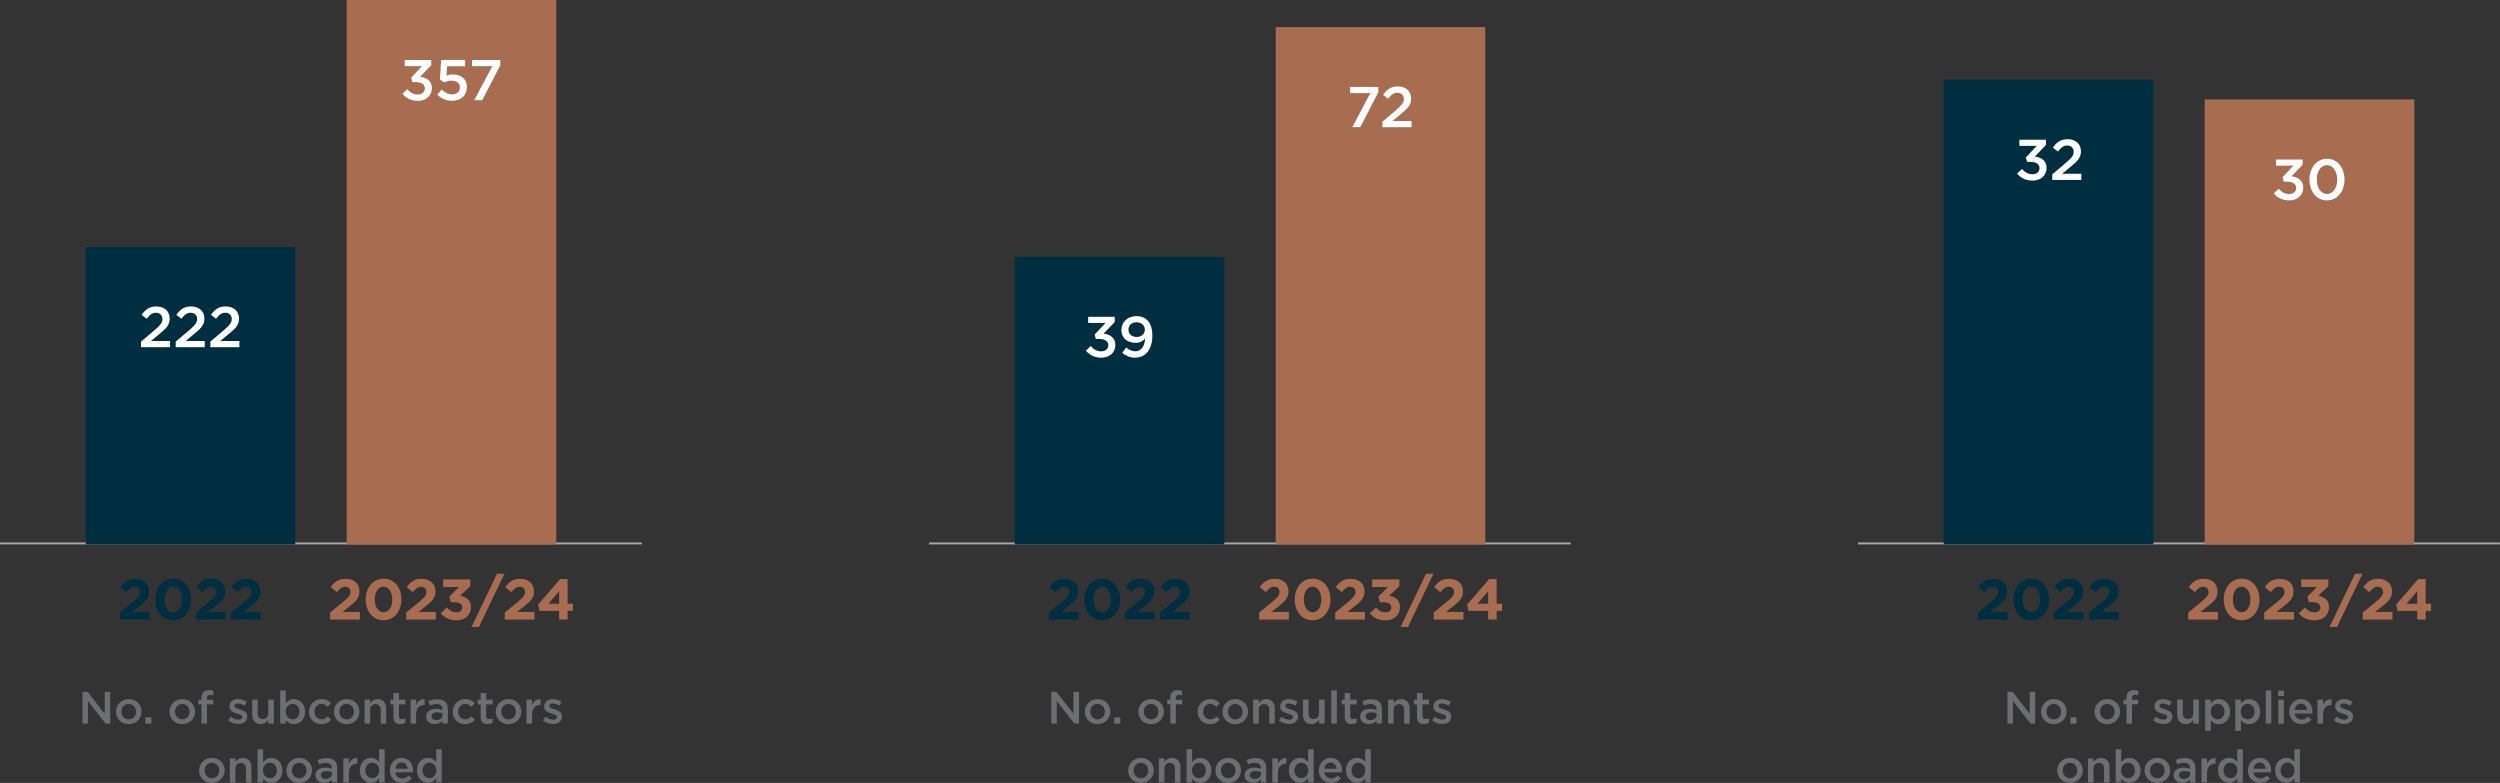 <?xml version="1.0" encoding="UTF-8"?>
<svg id="Layer_2" data-name="Layer 2" xmlns="http://www.w3.org/2000/svg" viewBox="0 0 467.72 146.48">
  <rect x="0" y="0" width="467.72" height="146.48" fill="#333333" stroke="none"/>
  <defs>
    <style>
      .cls-1 {
        fill: #6d6e71;
      }

      .cls-1, .cls-2, .cls-3, .cls-4, .cls-5 {
        stroke-width: 0px;
      }

      .cls-2 {
        fill: #002e41;
      }

      .cls-3 {
        fill: #a7a9ac;
      }

      .cls-4 {
        fill: #fff;
      }

      .cls-5 {
        fill: #a86d51;
      }
    </style>
  </defs>
  <g id="Layer_1-2" data-name="Layer 1">
    <g>
      <g>
        <path class="cls-1" d="M15.43,129.43h.97l3.19,4.11v-4.11h1.03v5.95h-.88l-3.28-4.23v4.23h-1.03v-5.95Z"/>
        <path class="cls-1" d="M21.7,133.16v-.02c0-1.28,1.02-2.35,2.4-2.35s2.39,1.04,2.39,2.33v.02c0,1.28-1.02,2.34-2.41,2.34s-2.38-1.04-2.38-2.32ZM25.45,133.16v-.02c0-.79-.57-1.44-1.38-1.44s-1.35.65-1.35,1.43v.02c0,.78.57,1.44,1.37,1.44s1.36-.65,1.36-1.42Z"/>
        <path class="cls-1" d="M27.2,134.21h1.13v1.17h-1.13v-1.17Z"/>
        <path class="cls-1" d="M31.71,133.16v-.02c0-1.28,1.02-2.35,2.4-2.35s2.39,1.04,2.39,2.33v.02c0,1.28-1.02,2.34-2.41,2.34s-2.38-1.04-2.38-2.32ZM35.47,133.16v-.02c0-.79-.57-1.44-1.38-1.44s-1.35.65-1.35,1.43v.02c0,.78.57,1.44,1.37,1.44s1.36-.65,1.36-1.42Z"/>
        <path class="cls-1" d="M37.69,131.77h-.57v-.86h.57v-.33c0-.49.13-.87.37-1.1s.57-.36,1-.36c.37,0,.61.05.84.12v.87c-.2-.07-.38-.11-.6-.11-.39,0-.6.22-.6.68v.25h1.19v.85h-1.17v3.6h-1.03v-3.6Z"/>
        <path class="cls-1" d="M42.69,134.79l.46-.7c.49.37,1.01.55,1.47.55s.7-.19.7-.49v-.02c0-.35-.48-.47-1-.63-.66-.19-1.4-.46-1.4-1.31v-.02c0-.86.71-1.38,1.6-1.38.56,0,1.17.2,1.65.51l-.41.73c-.43-.26-.89-.42-1.27-.42-.4,0-.63.2-.63.44v.02c0,.33.48.47,1.01.64.66.2,1.39.5,1.39,1.31v.02c0,.94-.73,1.41-1.67,1.41-.64,0-1.34-.22-1.9-.67Z"/>
        <path class="cls-1" d="M47.19,133.75v-2.86h1.03v2.55c0,.7.35,1.09.96,1.09s1.01-.41,1.01-1.11v-2.53h1.04v4.49h-1.04v-.7c-.29.42-.71.79-1.4.79-1.01,0-1.6-.68-1.6-1.73Z"/>
        <path class="cls-1" d="M53.46,134.68v.7h-1.04v-6.2h1.04v2.46c.33-.47.8-.84,1.53-.84,1.05,0,2.08.83,2.08,2.33v.02c0,1.49-1.02,2.33-2.08,2.33-.75,0-1.22-.37-1.53-.79ZM56.03,133.14v-.02c0-.87-.6-1.44-1.28-1.44s-1.31.58-1.31,1.44v.02c0,.86.61,1.44,1.31,1.44s1.28-.55,1.28-1.44Z"/>
        <path class="cls-1" d="M57.81,133.16v-.02c0-1.27.99-2.35,2.34-2.35.84,0,1.37.31,1.79.77l-.65.69c-.31-.32-.65-.56-1.16-.56-.75,0-1.3.65-1.3,1.43v.02c0,.8.55,1.44,1.34,1.44.48,0,.83-.22,1.16-.55l.62.61c-.44.49-.96.84-1.84.84-1.33,0-2.32-1.04-2.32-2.32Z"/>
        <path class="cls-1" d="M62.46,133.16v-.02c0-1.28,1.02-2.35,2.4-2.35s2.39,1.04,2.39,2.33v.02c0,1.28-1.02,2.34-2.41,2.34s-2.38-1.04-2.38-2.32ZM66.22,133.16v-.02c0-.79-.57-1.44-1.38-1.44s-1.35.65-1.35,1.43v.02c0,.78.57,1.44,1.37,1.44s1.36-.65,1.36-1.42Z"/>
        <path class="cls-1" d="M68.21,130.89h1.04v.69c.29-.42.71-.78,1.4-.78,1.01,0,1.6.68,1.6,1.72v2.86h-1.03v-2.55c0-.7-.35-1.1-.96-1.1s-1.01.42-1.01,1.11v2.53h-1.04v-4.49Z"/>
        <path class="cls-1" d="M73.61,134.14v-2.36h-.57v-.88h.57v-1.23h1.03v1.23h1.21v.88h-1.21v2.2c0,.4.2.56.55.56.23,0,.43-.05.64-.15v.84c-.25.14-.54.23-.93.23-.76,0-1.29-.33-1.29-1.32Z"/>
        <path class="cls-1" d="M76.81,130.89h1.04v1.01c.28-.67.8-1.13,1.59-1.1v1.09h-.06c-.9,0-1.53.59-1.53,1.78v1.71h-1.04v-4.49Z"/>
        <path class="cls-1" d="M79.72,134.09v-.02c0-.97.77-1.45,1.86-1.45.5,0,.86.08,1.21.19v-.11c0-.64-.39-.98-1.11-.98-.5,0-.88.11-1.28.28l-.28-.81c.5-.22.99-.37,1.7-.37.67,0,1.17.18,1.49.5.33.32.48.8.48,1.39v2.66h-1v-.56c-.31.37-.77.65-1.46.65-.84,0-1.6-.48-1.6-1.39ZM82.81,133.76v-.31c-.26-.1-.61-.18-1.02-.18-.66,0-1.05.28-1.05.75v.02c0,.43.38.68.88.68.68,0,1.2-.39,1.2-.96Z"/>
        <path class="cls-1" d="M84.7,133.16v-.02c0-1.27.99-2.35,2.34-2.35.84,0,1.37.31,1.79.77l-.65.69c-.31-.32-.65-.56-1.16-.56-.75,0-1.3.65-1.3,1.43v.02c0,.8.55,1.44,1.34,1.44.48,0,.83-.22,1.16-.55l.62.61c-.44.49-.96.84-1.84.84-1.33,0-2.32-1.04-2.32-2.32Z"/>
        <path class="cls-1" d="M89.93,134.14v-2.36h-.57v-.88h.57v-1.23h1.03v1.23h1.21v.88h-1.21v2.2c0,.4.2.56.55.56.23,0,.43-.05.64-.15v.84c-.25.14-.54.23-.93.23-.76,0-1.29-.33-1.29-1.32Z"/>
        <path class="cls-1" d="M92.75,133.16v-.02c0-1.28,1.02-2.35,2.4-2.35s2.39,1.04,2.39,2.33v.02c0,1.28-1.02,2.34-2.41,2.34s-2.38-1.04-2.38-2.32ZM96.51,133.16v-.02c0-.79-.57-1.44-1.38-1.44s-1.35.65-1.35,1.43v.02c0,.78.57,1.44,1.37,1.44s1.36-.65,1.36-1.42Z"/>
        <path class="cls-1" d="M98.5,130.89h1.04v1.01c.28-.67.8-1.13,1.59-1.1v1.09h-.06c-.9,0-1.53.59-1.53,1.78v1.71h-1.04v-4.49Z"/>
        <path class="cls-1" d="M101.58,134.79l.46-.7c.49.37,1.01.55,1.47.55s.7-.19.7-.49v-.02c0-.35-.48-.47-1-.63-.66-.19-1.4-.46-1.4-1.31v-.02c0-.86.71-1.38,1.6-1.38.56,0,1.17.2,1.65.51l-.41.73c-.43-.26-.89-.42-1.27-.42-.4,0-.63.2-.63.44v.02c0,.33.48.47,1.01.64.65.2,1.39.5,1.39,1.31v.02c0,.94-.73,1.41-1.67,1.41-.64,0-1.34-.22-1.9-.67Z"/>
      </g>
      <g>
        <path class="cls-1" d="M37.25,144.16v-.02c0-1.28,1.02-2.35,2.4-2.35s2.39,1.05,2.39,2.33v.02c0,1.28-1.02,2.34-2.41,2.34s-2.38-1.04-2.38-2.32ZM41.01,144.16v-.02c0-.79-.57-1.44-1.38-1.44s-1.35.65-1.35,1.43v.02c0,.78.57,1.44,1.37,1.44s1.36-.65,1.36-1.42Z"/>
        <path class="cls-1" d="M43,141.89h1.04v.69c.29-.42.71-.78,1.4-.78,1.01,0,1.6.68,1.6,1.72v2.86h-1.03v-2.55c0-.7-.35-1.1-.96-1.1s-1.01.42-1.01,1.11v2.53h-1.04v-4.49Z"/>
        <path class="cls-1" d="M49.23,145.68v.7h-1.04v-6.2h1.04v2.46c.33-.47.8-.84,1.53-.84,1.05,0,2.08.83,2.08,2.33v.02c0,1.49-1.02,2.33-2.08,2.33-.75,0-1.22-.37-1.53-.79ZM51.79,144.14v-.02c0-.87-.6-1.44-1.28-1.44s-1.31.58-1.31,1.44v.02c0,.86.61,1.44,1.31,1.44s1.28-.55,1.28-1.44Z"/>
        <path class="cls-1" d="M53.58,144.16v-.02c0-1.28,1.02-2.35,2.4-2.35s2.39,1.05,2.39,2.33v.02c0,1.28-1.02,2.34-2.41,2.34s-2.38-1.04-2.38-2.32ZM57.34,144.16v-.02c0-.79-.57-1.44-1.38-1.44s-1.35.65-1.35,1.43v.02c0,.78.57,1.44,1.37,1.44s1.36-.65,1.36-1.42Z"/>
        <path class="cls-1" d="M59.02,145.09v-.02c0-.97.76-1.45,1.86-1.45.5,0,.86.08,1.21.19v-.11c0-.64-.39-.98-1.11-.98-.5,0-.88.11-1.28.28l-.28-.81c.5-.22.99-.37,1.7-.37.67,0,1.17.18,1.49.5.33.32.48.8.48,1.39v2.66h-1v-.56c-.31.37-.77.65-1.46.65-.84,0-1.6-.48-1.6-1.39ZM62.1,144.76v-.31c-.26-.1-.61-.18-1.02-.18-.66,0-1.05.28-1.05.75v.02c0,.43.38.68.88.68.68,0,1.2-.39,1.2-.96Z"/>
        <path class="cls-1" d="M64.23,141.89h1.04v1.01c.28-.67.8-1.13,1.59-1.1v1.09h-.06c-.9,0-1.53.59-1.53,1.78v1.71h-1.04v-4.49Z"/>
        <path class="cls-1" d="M67.32,144.14v-.02c0-1.49,1.01-2.33,2.08-2.33.74,0,1.21.37,1.53.79v-2.41h1.03v6.2h-1.03v-.75c-.33.47-.8.84-1.53.84-1.05,0-2.08-.84-2.08-2.33ZM70.95,144.14v-.02c0-.87-.61-1.44-1.3-1.44s-1.29.55-1.29,1.44v.02c0,.87.6,1.44,1.29,1.44s1.3-.58,1.3-1.44Z"/>
        <path class="cls-1" d="M72.93,144.15v-.02c0-1.28.91-2.34,2.19-2.34,1.43,0,2.15,1.12,2.15,2.41,0,.09,0,.19-.02.29h-3.3c.11.73.63,1.14,1.29,1.14.5,0,.86-.19,1.22-.54l.6.54c-.42.51-1.01.84-1.84.84-1.3,0-2.3-.94-2.3-2.33ZM76.26,143.82c-.07-.66-.46-1.18-1.14-1.18-.63,0-1.07.48-1.16,1.18h2.3Z"/>
        <path class="cls-1" d="M78.01,144.14v-.02c0-1.49,1.01-2.33,2.08-2.33.74,0,1.21.37,1.53.79v-2.41h1.03v6.2h-1.03v-.75c-.33.47-.8.84-1.53.84-1.05,0-2.08-.84-2.08-2.33ZM81.64,144.14v-.02c0-.87-.61-1.44-1.3-1.44s-1.29.55-1.29,1.44v.02c0,.87.6,1.44,1.29,1.44s1.3-.58,1.3-1.44Z"/>
      </g>
      <g>
        <path class="cls-2" d="M22.42,114.6l2.5-2.05c.93-.77,1.3-1.18,1.3-1.8s-.42-.98-1.01-.98-.98.32-1.54,1.01l-1.16-.93c.74-1.01,1.46-1.56,2.8-1.56,1.56,0,2.59.91,2.59,2.32v.02c0,1.26-.64,1.88-1.98,2.91l-1.22.95h3.28v1.43h-5.56v-1.31Z"/>
        <path class="cls-2" d="M29.06,112.17v-.02c0-2.18,1.35-3.89,3.35-3.89s3.33,1.69,3.33,3.87v.02c0,2.18-1.34,3.89-3.35,3.89s-3.33-1.69-3.33-3.87ZM34.05,112.17v-.02c0-1.36-.67-2.4-1.65-2.4s-1.63,1-1.63,2.37v.02c0,1.38.66,2.4,1.65,2.4s1.63-1.01,1.63-2.37Z"/>
        <path class="cls-2" d="M36.65,114.6l2.5-2.05c.93-.77,1.3-1.18,1.3-1.8s-.42-.98-1.01-.98-.98.32-1.54,1.01l-1.16-.93c.74-1.01,1.46-1.56,2.8-1.56,1.56,0,2.59.91,2.59,2.32v.02c0,1.26-.64,1.88-1.98,2.91l-1.22.95h3.28v1.43h-5.56v-1.31Z"/>
        <path class="cls-2" d="M43.24,114.6l2.5-2.05c.93-.77,1.3-1.18,1.3-1.8s-.42-.98-1.01-.98-.98.32-1.54,1.01l-1.16-.93c.74-1.01,1.46-1.56,2.8-1.56,1.56,0,2.59.91,2.59,2.32v.02c0,1.26-.64,1.88-1.98,2.91l-1.22.95h3.28v1.43h-5.56v-1.31Z"/>
      </g>
      <g>
        <path class="cls-5" d="M61.77,114.6l2.5-2.05c.93-.77,1.3-1.18,1.3-1.8s-.42-.98-1.01-.98-.98.32-1.54,1.01l-1.16-.93c.74-1.01,1.46-1.56,2.8-1.56,1.56,0,2.59.91,2.59,2.32v.02c0,1.26-.64,1.88-1.98,2.91l-1.22.95h3.28v1.43h-5.56v-1.31Z"/>
        <path class="cls-5" d="M68.42,112.17v-.02c0-2.18,1.35-3.89,3.35-3.89s3.33,1.69,3.33,3.87v.02c0,2.18-1.34,3.89-3.35,3.89s-3.33-1.69-3.33-3.87ZM73.4,112.17v-.02c0-1.36-.67-2.4-1.65-2.4s-1.63,1-1.63,2.37v.02c0,1.38.66,2.4,1.65,2.4s1.63-1.01,1.63-2.37Z"/>
        <path class="cls-5" d="M75.99,114.6l2.5-2.05c.93-.77,1.3-1.18,1.3-1.8s-.42-.98-1.01-.98-.98.32-1.54,1.01l-1.16-.93c.74-1.01,1.46-1.56,2.8-1.56,1.56,0,2.59.91,2.59,2.32v.02c0,1.26-.64,1.88-1.98,2.91l-1.22.95h3.28v1.43h-5.56v-1.31Z"/>
        <path class="cls-5" d="M82.47,114.74l1.14-1.08c.52.58,1.05.9,1.82.9.62,0,1.06-.35,1.06-.91v-.02c0-.61-.55-.96-1.47-.96h-.69l-.26-1.05,1.79-1.8h-2.95v-1.42h5.08v1.25l-1.9,1.82c1.02.17,2.02.71,2.02,2.11v.02c0,1.42-1.03,2.46-2.71,2.46-1.35,0-2.29-.54-2.93-1.3Z"/>
        <path class="cls-5" d="M92.98,107.34h1.39l-4.76,9.95h-1.39l4.76-9.95Z"/>
        <path class="cls-5" d="M94.43,114.6l2.5-2.05c.93-.77,1.3-1.18,1.3-1.8s-.42-.98-1.01-.98-.98.32-1.54,1.01l-1.16-.93c.74-1.01,1.46-1.56,2.8-1.56,1.56,0,2.59.91,2.59,2.32v.02c0,1.26-.64,1.88-1.98,2.91l-1.22.95h3.28v1.43h-5.56v-1.31Z"/>
        <path class="cls-5" d="M104.61,114.29h-3.67l-.27-1.17,4.12-4.78h1.4v4.61h1.01v1.34h-1.01v1.62h-1.58v-1.62ZM104.61,112.95v-2.34l-2,2.34h2Z"/>
      </g>
      <rect class="cls-3" y="101.49" width="120.09" height=".36"/>
      <rect class="cls-5" x="64.86" width="39.21" height="101.85"/>
      <rect class="cls-2" x="16.03" y="46.2" width="39.21" height="55.65"/>
      <g>
        <path class="cls-4" d="M26.39,63.91l2.59-2.2c1.02-.88,1.41-1.35,1.41-2.03,0-.73-.53-1.17-1.21-1.17s-1.16.38-1.73,1.13l-.95-.74c.72-1,1.43-1.57,2.77-1.57,1.47,0,2.48.9,2.48,2.25v.02c0,1.19-.62,1.83-1.96,2.91l-1.55,1.29h3.58v1.16h-5.44v-1.04Z"/>
        <path class="cls-4" d="M32.88,63.91l2.59-2.2c1.02-.88,1.41-1.35,1.41-2.03,0-.73-.53-1.17-1.21-1.17s-1.16.38-1.73,1.13l-.95-.74c.72-1,1.43-1.57,2.77-1.57,1.47,0,2.48.9,2.48,2.25v.02c0,1.19-.62,1.83-1.96,2.91l-1.55,1.29h3.58v1.16h-5.44v-1.04Z"/>
        <path class="cls-4" d="M39.36,63.91l2.59-2.2c1.02-.88,1.41-1.35,1.41-2.03,0-.73-.53-1.17-1.21-1.17s-1.16.38-1.73,1.13l-.95-.74c.72-1,1.43-1.57,2.77-1.57,1.47,0,2.48.9,2.48,2.25v.02c0,1.19-.62,1.83-1.96,2.91l-1.55,1.29h3.58v1.16h-5.44v-1.04Z"/>
      </g>
      <g>
        <path class="cls-4" d="M75.28,17.56l.92-.87c.54.63,1.14.99,1.98.99.73,0,1.3-.45,1.3-1.14v-.02c0-.74-.68-1.16-1.73-1.16h-.61l-.21-.83,2.03-2.16h-3.25v-1.15h4.97v.99l-2.09,2.15c1.14.14,2.21.72,2.21,2.11v.02c0,1.39-1.06,2.38-2.63,2.38-1.31,0-2.25-.55-2.88-1.31Z"/>
        <path class="cls-4" d="M81.81,17.72l.82-.96c.6.56,1.24.9,1.93.9.9,0,1.49-.52,1.49-1.3v-.02c0-.76-.64-1.25-1.56-1.25-.54,0-1,.15-1.39.33l-.79-.53.21-3.68h4.5v1.18h-3.36l-.12,1.75c.35-.13.69-.21,1.19-.21,1.46,0,2.62.77,2.62,2.36v.02c0,1.54-1.13,2.55-2.79,2.55-1.15,0-2.05-.46-2.76-1.15Z"/>
        <path class="cls-4" d="M92.09,12.38h-3.78v-1.16h5.29v1l-3.38,6.52h-1.49l3.37-6.36Z"/>
      </g>
      <g>
        <path class="cls-1" d="M196.68,129.43h.97l3.19,4.11v-4.11h1.03v5.95h-.88l-3.28-4.23v4.23h-1.03v-5.95Z"/>
        <path class="cls-1" d="M202.95,133.16v-.02c0-1.28,1.02-2.35,2.4-2.35s2.39,1.04,2.39,2.33v.02c0,1.28-1.02,2.34-2.41,2.34s-2.38-1.04-2.38-2.32ZM206.71,133.16v-.02c0-.79-.57-1.44-1.38-1.44s-1.35.65-1.35,1.43v.02c0,.78.57,1.44,1.37,1.44s1.36-.65,1.36-1.42Z"/>
        <path class="cls-1" d="M208.47,134.21h1.13v1.17h-1.13v-1.17Z"/>
        <path class="cls-1" d="M212.97,133.16v-.02c0-1.28,1.02-2.35,2.4-2.35s2.39,1.04,2.39,2.33v.02c0,1.28-1.02,2.34-2.41,2.34s-2.38-1.04-2.38-2.32ZM216.73,133.16v-.02c0-.79-.57-1.44-1.38-1.44s-1.35.65-1.35,1.43v.02c0,.78.57,1.44,1.37,1.44s1.36-.65,1.36-1.42Z"/>
        <path class="cls-1" d="M218.95,131.77h-.57v-.86h.57v-.33c0-.49.13-.87.37-1.1.24-.24.57-.36,1-.36.37,0,.61.05.84.12v.87c-.2-.07-.38-.11-.6-.11-.39,0-.59.22-.59.68v.25h1.19v.85h-1.17v3.6h-1.03v-3.6Z"/>
        <path class="cls-1" d="M224.07,133.16v-.02c0-1.27.99-2.35,2.34-2.35.84,0,1.37.31,1.79.77l-.65.69c-.31-.32-.65-.56-1.16-.56-.75,0-1.3.65-1.3,1.43v.02c0,.8.55,1.44,1.34,1.44.48,0,.83-.22,1.16-.55l.62.61c-.44.49-.96.84-1.84.84-1.33,0-2.32-1.04-2.32-2.32Z"/>
        <path class="cls-1" d="M228.71,133.16v-.02c0-1.28,1.02-2.35,2.4-2.35s2.39,1.04,2.39,2.33v.02c0,1.28-1.02,2.34-2.41,2.34s-2.38-1.04-2.38-2.32ZM232.47,133.16v-.02c0-.79-.57-1.44-1.38-1.44s-1.35.65-1.35,1.43v.02c0,.78.57,1.44,1.37,1.44s1.36-.65,1.36-1.42Z"/>
        <path class="cls-1" d="M234.46,130.89h1.04v.69c.29-.42.71-.78,1.4-.78,1.01,0,1.6.68,1.6,1.72v2.86h-1.03v-2.55c0-.7-.35-1.1-.96-1.1s-1.01.42-1.01,1.11v2.53h-1.04v-4.49Z"/>
        <path class="cls-1" d="M239.28,134.79l.46-.7c.49.37,1.01.55,1.47.55s.7-.19.7-.49v-.02c0-.35-.48-.47-1-.63-.66-.19-1.4-.46-1.4-1.31v-.02c0-.86.71-1.38,1.6-1.38.56,0,1.17.2,1.65.51l-.41.73c-.43-.26-.89-.42-1.27-.42-.4,0-.63.2-.63.44v.02c0,.33.48.47,1.01.64.66.2,1.39.5,1.39,1.31v.02c0,.94-.73,1.41-1.67,1.41-.64,0-1.34-.22-1.9-.67Z"/>
        <path class="cls-1" d="M243.78,133.75v-2.86h1.03v2.55c0,.7.35,1.09.96,1.09s1.01-.41,1.01-1.11v-2.53h1.04v4.49h-1.04v-.7c-.29.42-.71.79-1.4.79-1.01,0-1.6-.68-1.6-1.73Z"/>
        <path class="cls-1" d="M249.07,129.17h1.04v6.2h-1.04v-6.2Z"/>
        <path class="cls-1" d="M251.58,134.14v-2.36h-.57v-.88h.57v-1.23h1.03v1.23h1.21v.88h-1.21v2.2c0,.4.2.56.55.56.23,0,.43-.05.64-.15v.84c-.25.14-.54.23-.93.23-.76,0-1.29-.33-1.29-1.32Z"/>
        <path class="cls-1" d="M254.47,134.09v-.02c0-.97.77-1.45,1.86-1.45.5,0,.86.08,1.21.19v-.11c0-.64-.39-.98-1.11-.98-.5,0-.88.11-1.28.28l-.28-.81c.5-.22.99-.37,1.7-.37.67,0,1.17.18,1.49.5.33.32.48.8.48,1.39v2.66h-1v-.56c-.31.37-.77.65-1.46.65-.84,0-1.6-.48-1.6-1.39ZM257.56,133.76v-.31c-.26-.1-.61-.18-1.02-.18-.66,0-1.05.28-1.05.75v.02c0,.43.38.68.88.68.68,0,1.2-.39,1.2-.96Z"/>
        <path class="cls-1" d="M259.69,130.89h1.04v.69c.29-.42.71-.78,1.4-.78,1.01,0,1.6.68,1.6,1.72v2.86h-1.03v-2.55c0-.7-.35-1.1-.96-1.1s-1.01.42-1.01,1.11v2.53h-1.04v-4.49Z"/>
        <path class="cls-1" d="M265.1,134.14v-2.36h-.57v-.88h.57v-1.23h1.03v1.23h1.21v.88h-1.21v2.2c0,.4.2.56.55.56.23,0,.43-.05.64-.15v.84c-.25.14-.54.23-.93.23-.76,0-1.29-.33-1.29-1.32Z"/>
        <path class="cls-1" d="M267.94,134.79l.46-.7c.49.37,1.01.55,1.47.55s.7-.19.7-.49v-.02c0-.35-.48-.47-1-.63-.66-.19-1.4-.46-1.4-1.31v-.02c0-.86.71-1.38,1.6-1.38.56,0,1.17.2,1.65.51l-.41.73c-.43-.26-.89-.42-1.27-.42-.4,0-.63.2-.63.44v.02c0,.33.48.47,1.01.64.66.2,1.39.5,1.39,1.31v.02c0,.94-.73,1.41-1.67,1.41-.64,0-1.34-.22-1.9-.67Z"/>
      </g>
      <g>
        <path class="cls-1" d="M211.07,144.16v-.02c0-1.28,1.02-2.35,2.4-2.35s2.39,1.05,2.39,2.33v.02c0,1.28-1.02,2.34-2.41,2.34s-2.38-1.04-2.38-2.32ZM214.82,144.16v-.02c0-.79-.57-1.44-1.38-1.44s-1.35.65-1.35,1.43v.02c0,.78.57,1.44,1.37,1.44s1.36-.65,1.36-1.42Z"/>
        <path class="cls-1" d="M216.81,141.89h1.04v.69c.29-.42.71-.78,1.4-.78,1.01,0,1.6.68,1.6,1.72v2.86h-1.03v-2.55c0-.7-.35-1.1-.96-1.1s-1.01.42-1.01,1.11v2.53h-1.04v-4.49Z"/>
        <path class="cls-1" d="M223.03,145.68v.7h-1.04v-6.2h1.04v2.46c.33-.47.8-.84,1.53-.84,1.05,0,2.08.83,2.08,2.33v.02c0,1.49-1.02,2.33-2.08,2.33-.75,0-1.21-.37-1.53-.79ZM225.6,144.14v-.02c0-.87-.59-1.44-1.28-1.44s-1.31.58-1.31,1.44v.02c0,.86.61,1.44,1.31,1.44s1.28-.55,1.28-1.44Z"/>
        <path class="cls-1" d="M227.39,144.16v-.02c0-1.28,1.02-2.35,2.4-2.35s2.39,1.05,2.39,2.33v.02c0,1.28-1.02,2.34-2.41,2.34s-2.38-1.04-2.38-2.32ZM231.14,144.16v-.02c0-.79-.57-1.44-1.38-1.44s-1.35.65-1.35,1.43v.02c0,.78.57,1.44,1.37,1.44s1.36-.65,1.36-1.42Z"/>
        <path class="cls-1" d="M232.83,145.09v-.02c0-.97.77-1.45,1.86-1.45.5,0,.86.08,1.21.19v-.11c0-.64-.39-.98-1.11-.98-.5,0-.88.11-1.28.28l-.28-.81c.5-.22.99-.37,1.7-.37.67,0,1.17.18,1.49.5.33.32.48.8.48,1.39v2.66h-1v-.56c-.31.37-.77.65-1.46.65-.84,0-1.6-.48-1.6-1.39ZM235.92,144.76v-.31c-.26-.1-.61-.18-1.02-.18-.66,0-1.05.28-1.05.75v.02c0,.43.38.68.88.68.68,0,1.2-.39,1.2-.96Z"/>
        <path class="cls-1" d="M238.04,141.89h1.04v1.01c.28-.67.8-1.13,1.59-1.1v1.09h-.06c-.9,0-1.53.59-1.53,1.78v1.71h-1.04v-4.49Z"/>
        <path class="cls-1" d="M241.13,144.14v-.02c0-1.49,1.01-2.33,2.08-2.33.74,0,1.21.37,1.53.79v-2.41h1.03v6.2h-1.03v-.75c-.33.47-.8.84-1.53.84-1.05,0-2.08-.84-2.08-2.33ZM244.76,144.14v-.02c0-.87-.61-1.44-1.3-1.44s-1.29.55-1.29,1.44v.02c0,.87.6,1.44,1.29,1.44s1.3-.58,1.3-1.44Z"/>
        <path class="cls-1" d="M246.74,144.15v-.02c0-1.28.91-2.34,2.19-2.34,1.43,0,2.15,1.12,2.15,2.41,0,.09,0,.19-.02.29h-3.3c.11.73.63,1.14,1.29,1.14.5,0,.86-.19,1.22-.54l.6.54c-.42.51-1.01.84-1.84.84-1.3,0-2.3-.94-2.3-2.33ZM250.06,143.82c-.07-.66-.46-1.18-1.14-1.18-.63,0-1.07.48-1.16,1.18h2.3Z"/>
        <path class="cls-1" d="M251.81,144.14v-.02c0-1.49,1.01-2.33,2.08-2.33.74,0,1.21.37,1.53.79v-2.41h1.03v6.2h-1.03v-.75c-.33.47-.8.84-1.53.84-1.05,0-2.08-.84-2.08-2.33ZM255.44,144.14v-.02c0-.87-.61-1.44-1.3-1.44s-1.29.55-1.29,1.44v.02c0,.87.59,1.44,1.29,1.44s1.3-.58,1.3-1.44Z"/>
      </g>
      <g>
        <path class="cls-2" d="M196.23,114.6l2.5-2.05c.93-.77,1.3-1.18,1.3-1.8s-.42-.98-1.01-.98-.98.32-1.54,1.01l-1.16-.93c.74-1.01,1.46-1.56,2.8-1.56,1.56,0,2.59.91,2.59,2.32v.02c0,1.26-.64,1.88-1.98,2.91l-1.22.95h3.28v1.43h-5.56v-1.31Z"/>
        <path class="cls-2" d="M202.87,112.17v-.02c0-2.18,1.35-3.89,3.35-3.89s3.33,1.69,3.33,3.87v.02c0,2.18-1.34,3.89-3.35,3.89s-3.33-1.69-3.33-3.87ZM207.86,112.17v-.02c0-1.36-.67-2.4-1.65-2.4s-1.63,1-1.63,2.37v.02c0,1.38.66,2.4,1.65,2.4s1.63-1.01,1.63-2.37Z"/>
        <path class="cls-2" d="M210.45,114.6l2.5-2.05c.93-.77,1.3-1.18,1.3-1.8s-.42-.98-1.01-.98-.98.32-1.54,1.01l-1.16-.93c.74-1.01,1.46-1.56,2.8-1.56,1.56,0,2.59.91,2.59,2.32v.02c0,1.26-.64,1.88-1.98,2.91l-1.22.95h3.28v1.43h-5.56v-1.31Z"/>
        <path class="cls-2" d="M217.04,114.6l2.5-2.05c.93-.77,1.3-1.18,1.3-1.8s-.42-.98-1.01-.98-.98.32-1.54,1.01l-1.16-.93c.74-1.01,1.46-1.56,2.8-1.56,1.56,0,2.59.91,2.59,2.32v.02c0,1.26-.64,1.88-1.98,2.91l-1.22.95h3.28v1.43h-5.56v-1.31Z"/>
      </g>
      <g>
        <path class="cls-5" d="M235.58,114.6l2.5-2.05c.93-.77,1.3-1.18,1.3-1.8s-.42-.98-1.01-.98-.98.32-1.54,1.01l-1.16-.93c.74-1.01,1.46-1.56,2.8-1.56,1.56,0,2.59.91,2.59,2.32v.02c0,1.26-.64,1.88-1.98,2.91l-1.22.95h3.28v1.43h-5.56v-1.31Z"/>
        <path class="cls-5" d="M242.23,112.17v-.02c0-2.18,1.35-3.89,3.35-3.89s3.33,1.69,3.33,3.87v.02c0,2.18-1.34,3.89-3.35,3.89s-3.33-1.69-3.33-3.87ZM247.21,112.17v-.02c0-1.36-.67-2.4-1.65-2.4s-1.63,1-1.63,2.37v.02c0,1.38.66,2.4,1.65,2.4s1.63-1.01,1.63-2.37Z"/>
        <path class="cls-5" d="M249.8,114.6l2.5-2.05c.93-.77,1.3-1.18,1.3-1.8s-.42-.98-1.01-.98-.98.32-1.54,1.01l-1.16-.93c.74-1.01,1.46-1.56,2.8-1.56,1.56,0,2.59.91,2.59,2.32v.02c0,1.26-.64,1.88-1.98,2.91l-1.22.95h3.28v1.43h-5.56v-1.31Z"/>
        <path class="cls-5" d="M256.28,114.74l1.14-1.08c.52.58,1.05.9,1.82.9.62,0,1.06-.35,1.06-.91v-.02c0-.61-.55-.96-1.47-.96h-.69l-.26-1.05,1.79-1.8h-2.95v-1.42h5.08v1.25l-1.9,1.82c1.02.17,2.02.71,2.02,2.11v.02c0,1.42-1.03,2.46-2.71,2.46-1.35,0-2.29-.54-2.93-1.3Z"/>
        <path class="cls-5" d="M266.79,107.34h1.39l-4.76,9.95h-1.39l4.76-9.95Z"/>
        <path class="cls-5" d="M268.23,114.6l2.5-2.05c.93-.77,1.3-1.18,1.3-1.8s-.42-.98-1.01-.98-.98.32-1.54,1.01l-1.16-.93c.74-1.01,1.46-1.56,2.8-1.56,1.56,0,2.59.91,2.59,2.32v.02c0,1.26-.64,1.88-1.98,2.91l-1.22.95h3.28v1.43h-5.56v-1.31Z"/>
        <path class="cls-5" d="M278.42,114.29h-3.67l-.27-1.17,4.12-4.78h1.4v4.61h1.01v1.34h-1.01v1.62h-1.58v-1.62ZM278.42,112.95v-2.34l-2,2.34h2Z"/>
      </g>
      <rect class="cls-3" x="173.81" y="101.49" width="120.09" height=".36"/>
      <rect class="cls-5" x="238.67" y="5.07" width="39.21" height="96.77"/>
      <rect class="cls-2" x="189.84" y="48.04" width="39.21" height="53.81"/>
      <g>
        <path class="cls-4" d="M256.36,17.43h-3.78v-1.16h5.29v1l-3.38,6.52h-1.49l3.37-6.36Z"/>
        <path class="cls-4" d="M258.65,22.75l2.59-2.2c1.02-.88,1.41-1.35,1.41-2.03,0-.73-.53-1.17-1.21-1.17s-1.16.38-1.73,1.13l-.95-.74c.72-1,1.43-1.57,2.77-1.57,1.47,0,2.48.9,2.48,2.25v.02c0,1.19-.62,1.83-1.96,2.91l-1.55,1.29h3.58v1.16h-5.44v-1.04Z"/>
      </g>
      <g>
        <path class="cls-4" d="M203.15,65.61l.92-.87c.54.63,1.14.99,1.98.99.73,0,1.3-.45,1.3-1.14v-.02c0-.74-.68-1.16-1.73-1.16h-.61l-.21-.83,2.03-2.16h-3.25v-1.15h4.97v.99l-2.09,2.15c1.14.14,2.21.72,2.21,2.11v.02c0,1.39-1.06,2.38-2.63,2.38-1.31,0-2.25-.55-2.88-1.31Z"/>
        <path class="cls-4" d="M214.23,63.35c-.42.49-1,.79-1.77.79-1.6,0-2.66-.93-2.66-2.38v-.02c0-1.47,1.14-2.6,2.8-2.6.95,0,1.56.27,2.09.81s.9,1.38.9,2.86v.02c0,2.42-1.19,4.09-3.22,4.09-1.04,0-1.77-.38-2.41-.9l.72-1.01c.57.47,1.07.71,1.72.71,1.32,0,1.8-1.36,1.83-2.36ZM214.18,61.69v-.02c0-.78-.61-1.38-1.57-1.38s-1.49.61-1.49,1.4v.02c0,.77.6,1.33,1.54,1.33s1.53-.62,1.53-1.35Z"/>
      </g>
      <g>
        <path class="cls-1" d="M375.57,129.43h.97l3.19,4.11v-4.11h1.03v5.95h-.88l-3.28-4.23v4.23h-1.03v-5.95Z"/>
        <path class="cls-1" d="M381.85,133.16v-.02c0-1.28,1.02-2.35,2.4-2.35s2.39,1.04,2.39,2.33v.02c0,1.28-1.02,2.34-2.41,2.34s-2.38-1.04-2.38-2.32ZM385.6,133.16v-.02c0-.79-.57-1.44-1.38-1.44s-1.35.65-1.35,1.43v.02c0,.78.57,1.44,1.37,1.44s1.36-.65,1.36-1.42Z"/>
        <path class="cls-1" d="M387.35,134.21h1.13v1.17h-1.13v-1.17Z"/>
        <path class="cls-1" d="M391.86,133.16v-.02c0-1.28,1.02-2.35,2.4-2.35s2.39,1.04,2.39,2.33v.02c0,1.28-1.02,2.34-2.41,2.34s-2.38-1.04-2.38-2.32ZM395.62,133.16v-.02c0-.79-.57-1.44-1.38-1.44s-1.35.65-1.35,1.43v.02c0,.78.57,1.44,1.37,1.44s1.36-.65,1.36-1.42Z"/>
        <path class="cls-1" d="M397.84,131.77h-.57v-.86h.57v-.33c0-.49.13-.87.37-1.1s.57-.36,1-.36c.37,0,.61.05.84.12v.87c-.2-.07-.38-.11-.6-.11-.39,0-.6.22-.6.68v.25h1.19v.85h-1.17v3.6h-1.03v-3.6Z"/>
        <path class="cls-1" d="M402.84,134.79l.46-.7c.49.37,1.01.55,1.47.55s.7-.19.7-.49v-.02c0-.35-.48-.47-1-.63-.66-.19-1.4-.46-1.4-1.31v-.02c0-.86.71-1.38,1.6-1.38.56,0,1.17.2,1.65.51l-.41.73c-.43-.26-.89-.42-1.27-.42-.4,0-.63.2-.63.44v.02c0,.33.48.47,1.01.64.66.2,1.39.5,1.39,1.31v.02c0,.94-.73,1.41-1.67,1.41-.64,0-1.34-.22-1.9-.67Z"/>
        <path class="cls-1" d="M407.34,133.75v-2.86h1.03v2.55c0,.7.35,1.09.96,1.09s1.01-.41,1.01-1.11v-2.53h1.04v4.49h-1.04v-.7c-.29.42-.71.79-1.4.79-1.01,0-1.6-.68-1.6-1.73Z"/>
        <path class="cls-1" d="M412.57,130.89h1.04v.75c.33-.47.8-.84,1.53-.84,1.05,0,2.08.83,2.08,2.33v.02c0,1.49-1.02,2.33-2.08,2.33-.75,0-1.22-.37-1.53-.79v2.06h-1.04v-5.85ZM416.18,133.14v-.02c0-.87-.6-1.44-1.28-1.44s-1.31.58-1.31,1.44v.02c0,.86.61,1.44,1.31,1.44s1.28-.55,1.28-1.44Z"/>
        <path class="cls-1" d="M418.2,130.89h1.04v.75c.33-.47.8-.84,1.53-.84,1.05,0,2.08.83,2.08,2.33v.02c0,1.49-1.02,2.33-2.08,2.33-.75,0-1.22-.37-1.53-.79v2.06h-1.04v-5.85ZM421.8,133.14v-.02c0-.87-.59-1.44-1.28-1.44s-1.31.58-1.31,1.44v.02c0,.86.61,1.44,1.31,1.44s1.28-.55,1.28-1.44Z"/>
        <path class="cls-1" d="M423.89,129.17h1.04v6.2h-1.04v-6.2Z"/>
        <path class="cls-1" d="M426.21,129.23h1.1v.98h-1.1v-.98ZM426.24,130.89h1.04v4.49h-1.04v-4.49Z"/>
        <path class="cls-1" d="M428.29,133.15v-.02c0-1.28.91-2.34,2.19-2.34,1.43,0,2.15,1.12,2.15,2.41,0,.09,0,.19-.02.29h-3.3c.11.73.63,1.14,1.29,1.14.5,0,.86-.19,1.22-.54l.6.54c-.42.51-1.01.84-1.83.84-1.3,0-2.3-.94-2.3-2.33ZM431.61,132.82c-.07-.66-.46-1.18-1.14-1.18-.63,0-1.07.48-1.17,1.18h2.3Z"/>
        <path class="cls-1" d="M433.58,130.89h1.04v1.01c.28-.67.8-1.13,1.59-1.1v1.09h-.06c-.9,0-1.53.59-1.53,1.78v1.71h-1.04v-4.49Z"/>
        <path class="cls-1" d="M436.65,134.79l.46-.7c.49.37,1.01.55,1.47.55s.7-.19.7-.49v-.02c0-.35-.48-.47-1-.63-.66-.19-1.4-.46-1.4-1.31v-.02c0-.86.71-1.38,1.6-1.38.56,0,1.17.2,1.65.51l-.41.73c-.43-.26-.89-.42-1.27-.42-.4,0-.63.2-.63.44v.02c0,.33.48.47,1.01.64.65.2,1.39.5,1.39,1.31v.02c0,.94-.73,1.41-1.67,1.41-.64,0-1.34-.22-1.9-.67Z"/>
      </g>
      <g>
        <path class="cls-1" d="M384.88,144.16v-.02c0-1.28,1.02-2.35,2.4-2.35s2.39,1.05,2.39,2.33v.02c0,1.28-1.02,2.34-2.41,2.34s-2.38-1.04-2.38-2.32ZM388.64,144.16v-.02c0-.79-.57-1.44-1.38-1.44s-1.35.65-1.35,1.43v.02c0,.78.57,1.44,1.37,1.44s1.36-.65,1.36-1.42Z"/>
        <path class="cls-1" d="M390.63,141.89h1.04v.69c.29-.42.71-.78,1.4-.78,1.01,0,1.6.68,1.6,1.72v2.86h-1.03v-2.55c0-.7-.35-1.1-.96-1.1s-1.01.42-1.01,1.11v2.53h-1.04v-4.49Z"/>
        <path class="cls-1" d="M396.86,145.68v.7h-1.04v-6.2h1.04v2.46c.33-.47.8-.84,1.53-.84,1.05,0,2.08.83,2.08,2.33v.02c0,1.49-1.02,2.33-2.08,2.33-.75,0-1.22-.37-1.53-.79ZM399.42,144.14v-.02c0-.87-.6-1.44-1.28-1.44s-1.31.58-1.31,1.44v.02c0,.86.61,1.44,1.31,1.44s1.28-.55,1.28-1.44Z"/>
        <path class="cls-1" d="M401.21,144.16v-.02c0-1.28,1.02-2.35,2.4-2.35s2.39,1.05,2.39,2.33v.02c0,1.28-1.02,2.34-2.41,2.34s-2.38-1.04-2.38-2.32ZM404.97,144.16v-.02c0-.79-.57-1.44-1.38-1.44s-1.35.65-1.35,1.43v.02c0,.78.57,1.44,1.37,1.44s1.36-.65,1.36-1.42Z"/>
        <path class="cls-1" d="M406.66,145.09v-.02c0-.97.76-1.45,1.86-1.45.5,0,.86.08,1.21.19v-.11c0-.64-.39-.98-1.11-.98-.5,0-.88.11-1.28.28l-.28-.81c.5-.22.99-.37,1.7-.37.67,0,1.17.18,1.49.5.33.32.48.8.48,1.39v2.66h-1v-.56c-.31.37-.77.65-1.46.65-.84,0-1.6-.48-1.6-1.39ZM409.74,144.76v-.31c-.26-.1-.61-.18-1.02-.18-.66,0-1.05.28-1.05.75v.02c0,.43.38.68.88.68.68,0,1.2-.39,1.2-.96Z"/>
        <path class="cls-1" d="M411.87,141.89h1.04v1.01c.28-.67.8-1.13,1.59-1.1v1.09h-.06c-.9,0-1.53.59-1.53,1.78v1.71h-1.04v-4.49Z"/>
        <path class="cls-1" d="M414.96,144.14v-.02c0-1.49,1.01-2.33,2.08-2.33.74,0,1.21.37,1.53.79v-2.41h1.03v6.2h-1.03v-.75c-.33.47-.8.84-1.53.84-1.05,0-2.08-.84-2.08-2.33ZM418.59,144.14v-.02c0-.87-.61-1.44-1.3-1.44s-1.29.55-1.29,1.44v.02c0,.87.59,1.44,1.29,1.44s1.3-.58,1.3-1.44Z"/>
        <path class="cls-1" d="M420.57,144.15v-.02c0-1.28.91-2.34,2.19-2.34,1.43,0,2.15,1.12,2.15,2.41,0,.09,0,.19-.02.29h-3.3c.11.73.63,1.14,1.29,1.14.5,0,.86-.19,1.21-.54l.6.54c-.42.51-1.01.84-1.84.84-1.3,0-2.3-.94-2.3-2.33ZM423.89,143.82c-.07-.66-.46-1.18-1.14-1.18-.63,0-1.07.48-1.16,1.18h2.3Z"/>
        <path class="cls-1" d="M425.65,144.14v-.02c0-1.49,1.01-2.33,2.08-2.33.74,0,1.21.37,1.53.79v-2.41h1.03v6.2h-1.03v-.75c-.33.47-.8.84-1.53.84-1.05,0-2.08-.84-2.08-2.33ZM429.27,144.14v-.02c0-.87-.61-1.44-1.3-1.44s-1.29.55-1.29,1.44v.02c0,.87.59,1.44,1.29,1.44s1.3-.58,1.3-1.44Z"/>
      </g>
      <g>
        <path class="cls-2" d="M370.04,114.6l2.5-2.05c.93-.77,1.3-1.18,1.3-1.8s-.42-.98-1.01-.98-.98.32-1.54,1.01l-1.16-.93c.74-1.01,1.46-1.56,2.8-1.56,1.56,0,2.59.91,2.59,2.32v.02c0,1.26-.64,1.88-1.98,2.91l-1.22.95h3.28v1.43h-5.56v-1.31Z"/>
        <path class="cls-2" d="M376.69,112.17v-.02c0-2.18,1.35-3.89,3.35-3.89s3.33,1.69,3.33,3.87v.02c0,2.18-1.34,3.89-3.35,3.89s-3.33-1.69-3.33-3.87ZM381.67,112.17v-.02c0-1.36-.67-2.4-1.65-2.4s-1.63,1-1.63,2.37v.02c0,1.38.66,2.4,1.65,2.4s1.63-1.01,1.63-2.37Z"/>
        <path class="cls-2" d="M384.26,114.6l2.5-2.05c.93-.77,1.3-1.18,1.3-1.8s-.42-.98-1.01-.98-.98.32-1.54,1.01l-1.16-.93c.74-1.01,1.46-1.56,2.8-1.56,1.56,0,2.59.91,2.59,2.32v.02c0,1.26-.64,1.88-1.98,2.91l-1.22.95h3.28v1.43h-5.56v-1.31Z"/>
        <path class="cls-2" d="M390.85,114.6l2.5-2.05c.93-.77,1.3-1.18,1.3-1.8s-.42-.98-1.01-.98-.98.32-1.54,1.01l-1.16-.93c.74-1.01,1.46-1.56,2.8-1.56,1.56,0,2.59.91,2.59,2.32v.02c0,1.26-.64,1.88-1.98,2.91l-1.22.95h3.28v1.43h-5.56v-1.31Z"/>
      </g>
      <g>
        <path class="cls-5" d="M409.39,114.6l2.5-2.05c.93-.77,1.3-1.18,1.3-1.8s-.42-.98-1.01-.98-.98.32-1.54,1.01l-1.16-.93c.74-1.01,1.46-1.56,2.8-1.56,1.56,0,2.59.91,2.59,2.32v.02c0,1.26-.64,1.88-1.98,2.91l-1.22.95h3.28v1.43h-5.56v-1.31Z"/>
        <path class="cls-5" d="M416.04,112.17v-.02c0-2.18,1.35-3.89,3.35-3.89s3.33,1.69,3.33,3.87v.02c0,2.18-1.34,3.89-3.35,3.89s-3.33-1.69-3.33-3.87ZM421.02,112.17v-.02c0-1.36-.67-2.4-1.65-2.4s-1.63,1-1.63,2.37v.02c0,1.38.66,2.4,1.65,2.4s1.63-1.01,1.63-2.37Z"/>
        <path class="cls-5" d="M423.61,114.6l2.5-2.05c.93-.77,1.3-1.18,1.3-1.8s-.42-.98-1.01-.98-.98.32-1.54,1.01l-1.16-.93c.74-1.01,1.46-1.56,2.8-1.56,1.56,0,2.59.91,2.59,2.32v.02c0,1.26-.64,1.88-1.98,2.91l-1.22.95h3.28v1.43h-5.56v-1.31Z"/>
        <path class="cls-5" d="M430.09,114.74l1.14-1.08c.52.58,1.05.9,1.82.9.62,0,1.06-.35,1.06-.91v-.02c0-.61-.55-.96-1.47-.96h-.69l-.26-1.05,1.79-1.8h-2.95v-1.42h5.08v1.25l-1.9,1.82c1.02.17,2.02.71,2.02,2.11v.02c0,1.42-1.03,2.46-2.71,2.46-1.35,0-2.29-.54-2.93-1.3Z"/>
        <path class="cls-5" d="M440.6,107.34h1.39l-4.76,9.95h-1.39l4.76-9.95Z"/>
        <path class="cls-5" d="M442.04,114.6l2.5-2.05c.93-.77,1.3-1.18,1.3-1.8s-.42-.98-1.01-.98-.98.32-1.54,1.01l-1.16-.93c.74-1.01,1.46-1.56,2.8-1.56,1.56,0,2.59.91,2.59,2.32v.02c0,1.26-.64,1.88-1.98,2.91l-1.22.95h3.28v1.43h-5.56v-1.31Z"/>
        <path class="cls-5" d="M452.23,114.29h-3.67l-.27-1.17,4.12-4.78h1.4v4.61h1.01v1.34h-1.01v1.62h-1.58v-1.62ZM452.23,112.95v-2.34l-2,2.34h2Z"/>
      </g>
      <rect class="cls-3" x="347.62" y="101.49" width="120.09" height=".36"/>
      <rect class="cls-5" x="412.48" y="18.61" width="39.21" height="83.24"/>
      <rect class="cls-2" x="363.65" y="14.91" width="39.21" height="86.93"/>
      <g>
        <path class="cls-4" d="M377.37,32.48l.92-.87c.54.63,1.14.99,1.98.99.73,0,1.3-.45,1.3-1.14v-.02c0-.74-.68-1.16-1.73-1.16h-.61l-.21-.83,2.03-2.16h-3.25v-1.15h4.97v.99l-2.09,2.15c1.14.14,2.21.72,2.21,2.11v.02c0,1.39-1.06,2.38-2.63,2.38-1.31,0-2.25-.55-2.88-1.31Z"/>
        <path class="cls-4" d="M383.96,32.62l2.59-2.2c1.02-.88,1.41-1.35,1.41-2.03,0-.73-.53-1.17-1.21-1.17s-1.16.38-1.73,1.13l-.95-.74c.72-1,1.43-1.57,2.77-1.57,1.47,0,2.48.9,2.48,2.25v.02c0,1.19-.62,1.83-1.96,2.91l-1.55,1.29h3.58v1.16h-5.44v-1.04Z"/>
      </g>
      <g>
        <path class="cls-4" d="M425.39,36.18l.92-.87c.54.63,1.14.99,1.98.99.73,0,1.3-.45,1.3-1.14v-.02c0-.74-.68-1.16-1.73-1.16h-.61l-.21-.83,2.03-2.16h-3.25v-1.15h4.97v.99l-2.09,2.15c1.14.14,2.21.72,2.21,2.11v.02c0,1.39-1.06,2.38-2.63,2.38-1.31,0-2.25-.55-2.88-1.31Z"/>
        <path class="cls-4" d="M432.07,33.62v-.02c0-2.15,1.31-3.89,3.29-3.89s3.27,1.72,3.27,3.87v.02c0,2.15-1.31,3.89-3.29,3.89s-3.27-1.72-3.27-3.87ZM437.26,33.62v-.02c0-1.48-.76-2.7-1.92-2.7s-1.9,1.19-1.9,2.67v.02c0,1.48.75,2.7,1.92,2.7s1.9-1.2,1.9-2.67Z"/>
      </g>
    </g>
  </g>
</svg>
